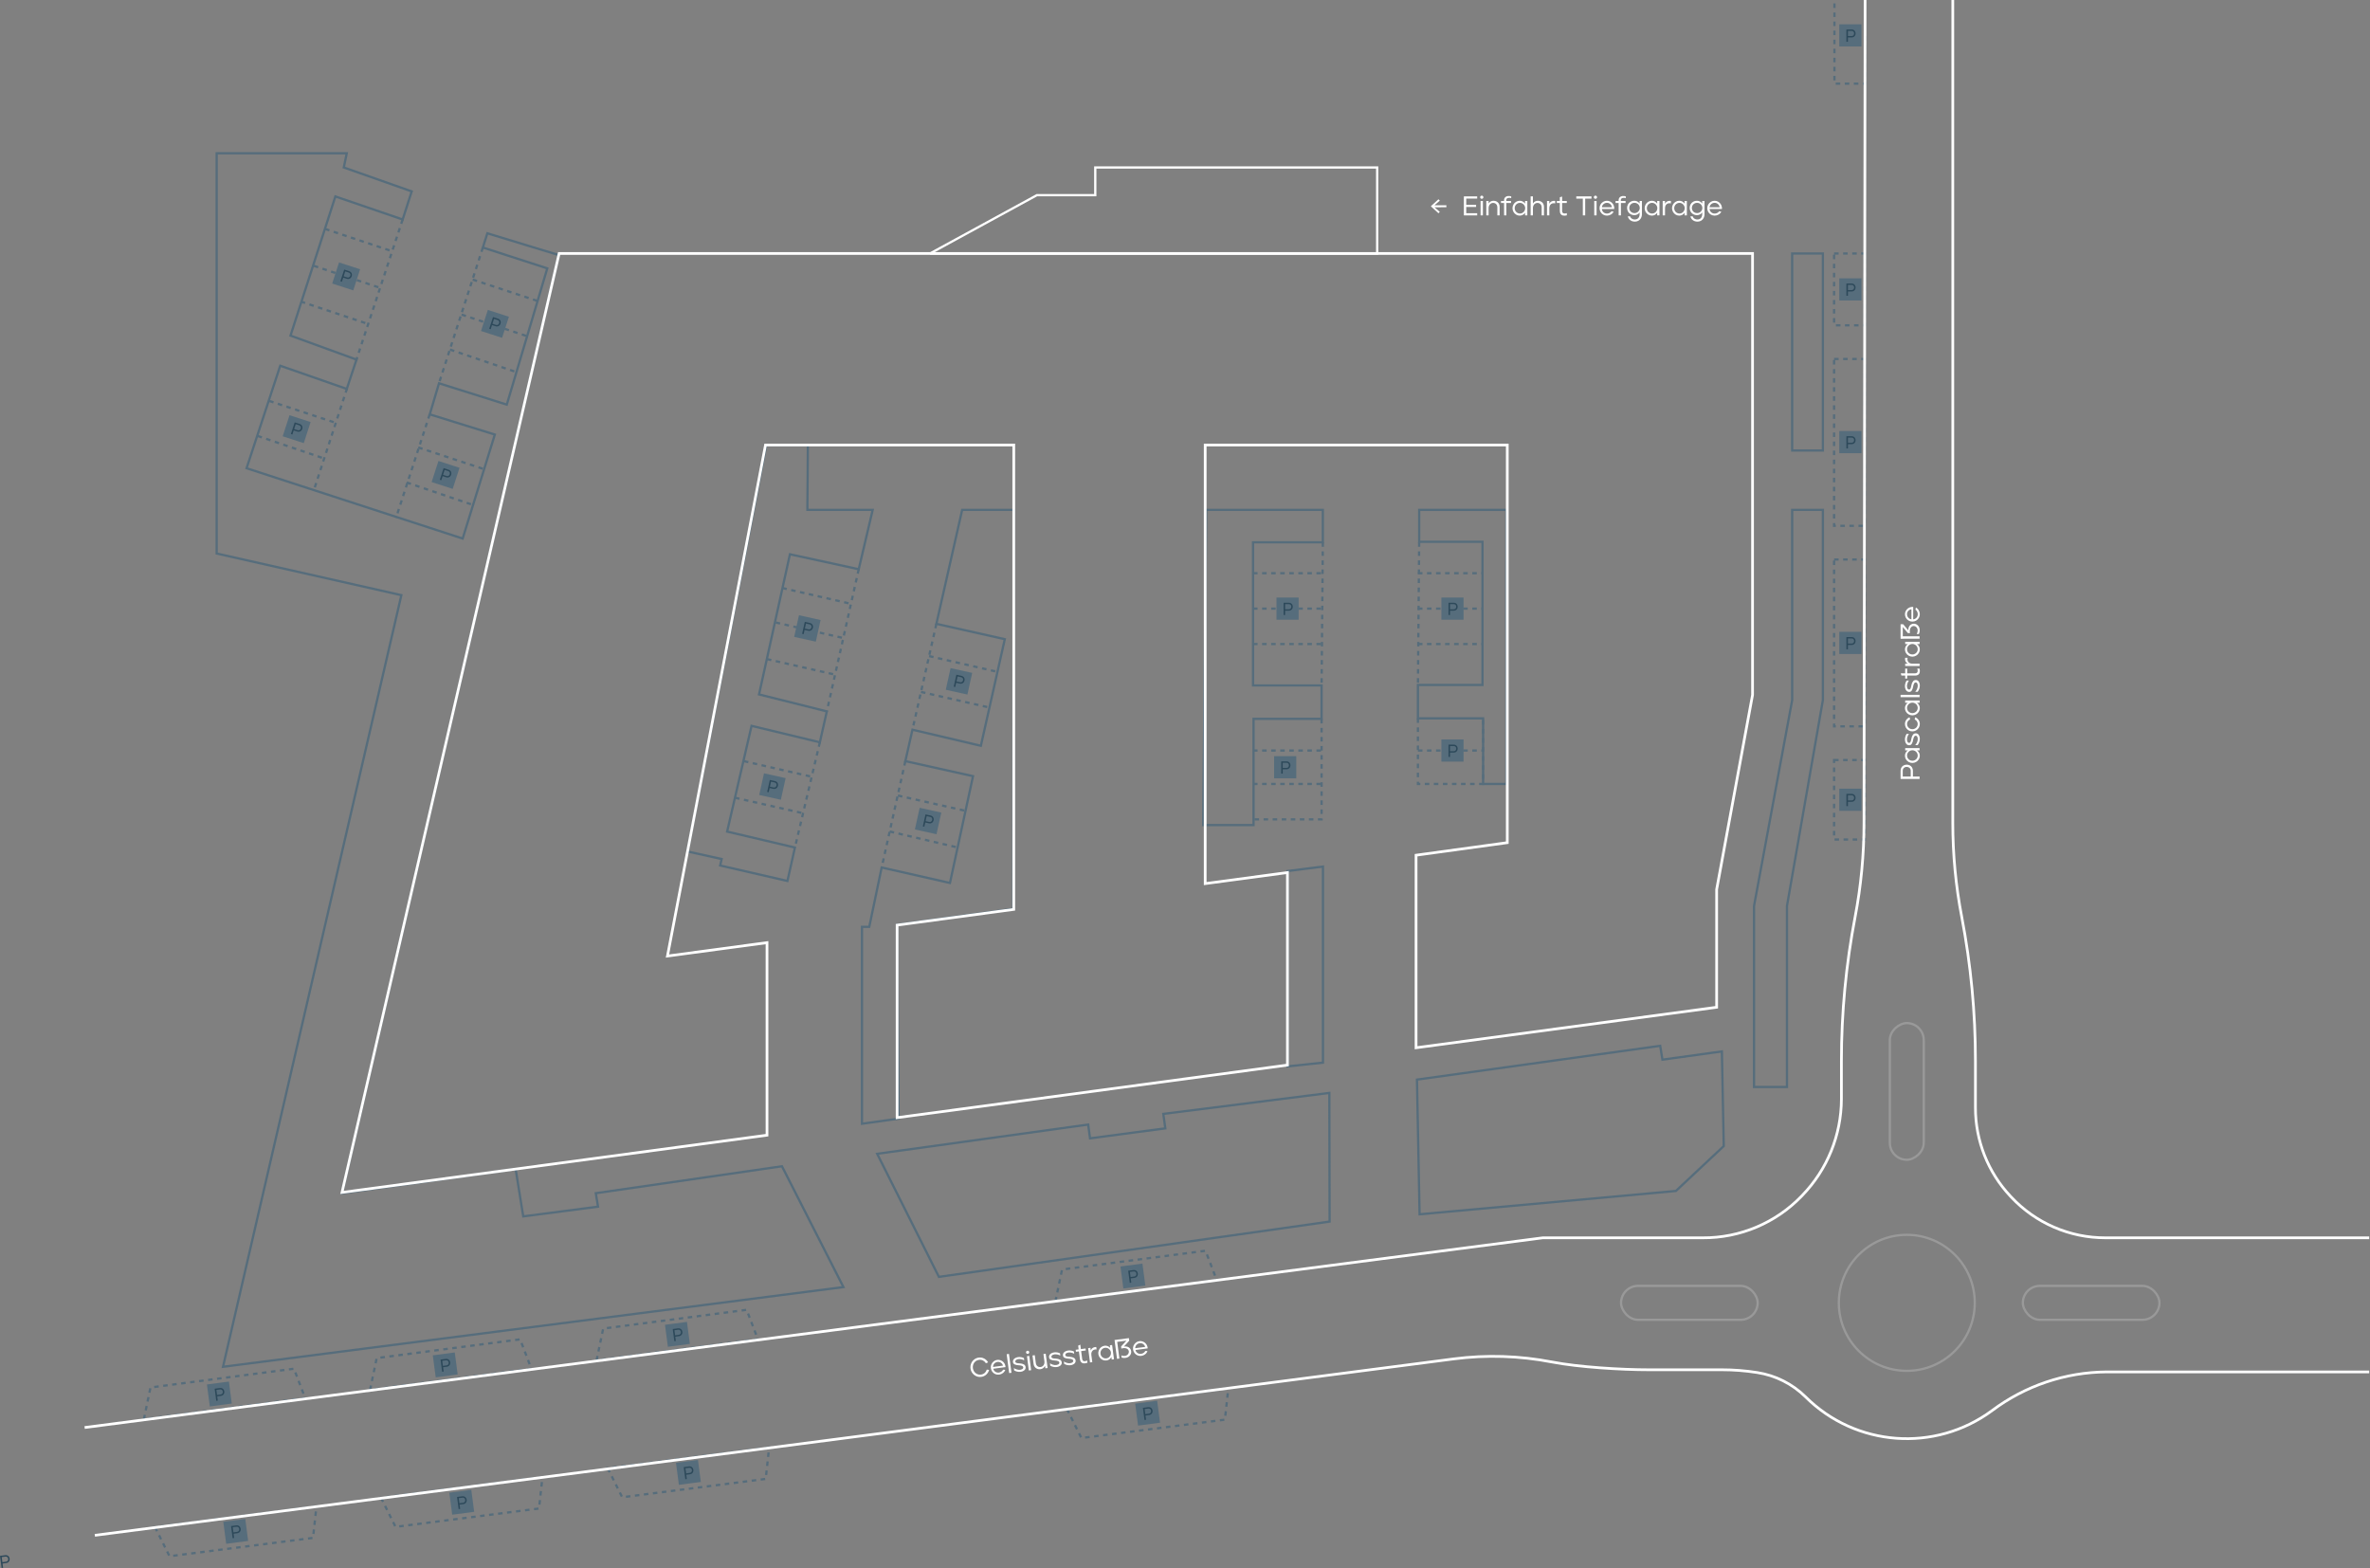 <?xml version="1.0" encoding="UTF-8"?>
<svg width="1120px" height="741px" viewBox="0 0 1120 741" version="1.1" xmlns="http://www.w3.org/2000/svg" xmlns:xlink="http://www.w3.org/1999/xlink">
    <rect x="0" y="0" width="1120" height="741" fill="#808080" stroke="none"/>
    <title>Group</title>
    <g id="Symbols" stroke="none" stroke-width="1" fill="none" fill-rule="evenodd">
        <g id="Group" transform="translate(0, 0)">
            <g id="Parkplätze" transform="translate(67.987, 0)" stroke="#566D7C" stroke-dasharray="2.14" stroke-width="1.07">
                <line x1="557.151" y1="256.272" x2="556.561" y2="323.921" id="Path"></line>
                <line x1="602.676" y1="256.272" x2="602.088" y2="323.921" id="Path"></line>
                <line x1="524.17" y1="270.886" x2="556.857" y2="270.886" id="Path"></line>
                <line x1="524.17" y1="287.621" x2="556.857" y2="287.621" id="Path"></line>
                <line x1="524.17" y1="304.357" x2="556.857" y2="304.357" id="Path"></line>
                <line x1="524.17" y1="354.681" x2="556.857" y2="354.681" id="Path"></line>
                <line x1="524.17" y1="370.474" x2="556.857" y2="370.474" id="Path"></line>
                <line x1="602.088" y1="270.886" x2="632.594" y2="270.886" id="Path"></line>
                <line x1="602.088" y1="287.621" x2="632.594" y2="287.621" id="Path"></line>
                <line x1="602.088" y1="304.357" x2="632.594" y2="304.357" id="Path"></line>
                <line x1="602.088" y1="354.681" x2="632.594" y2="354.681" id="Path"></line>
                <path d="M602.088,339.478 L602.088,370.474 L632.889,370.474 L632.889,340.303" id="Path"></path>
                <path d="M556.561,339.713 L556.561,387.209 L524.405,387.209" id="Path"></path>
                <line x1="374.519" y1="294.81" x2="363.211" y2="344.84" id="Path"></line>
                <line x1="359.854" y1="359.69" x2="348.665" y2="409.956" id="Path"></line>
                <line x1="337.828" y1="269" x2="322.751" y2="336.178" id="Path"></line>
                <line x1="319.453" y1="350.792" x2="307.674" y2="400.527" id="Path"></line>
                <line x1="371.074" y1="310.053" x2="403.49" y2="317.51" id="Path"></line>
                <line x1="367.247" y1="326.985" x2="399.569" y2="334.351" id="Path"></line>
                <line x1="298.585" y1="294.168" x2="331.003" y2="301.625" id="Path"></line>
                <line x1="301.727" y1="277.876" x2="334.145" y2="285.334" id="Path"></line>
                <line x1="294.428" y1="311.467" x2="326.751" y2="318.835" id="Path"></line>
                <line x1="283.563" y1="359.69" x2="315.981" y2="367.147" id="Path"></line>
                <line x1="279.407" y1="376.99" x2="311.729" y2="384.356" id="Path"></line>
                <line x1="356.346" y1="375.95" x2="388.706" y2="383.266" id="Path"></line>
                <line x1="352.453" y1="392.936" x2="384.74" y2="400.527" id="Path"></line>
                <line x1="135.093" y1="195.761" x2="119.148" y2="244.725" id="Path"></line>
                <line x1="96.018" y1="183.496" x2="80.345" y2="231.62" id="Path"></line>
                <line x1="129.672" y1="211.457" x2="161.184" y2="221.837" id="Path"></line>
                <line x1="124.172" y1="227.991" x2="155.585" y2="238.639" id="Path"></line>
                <line x1="160.202" y1="116.966" x2="139.516" y2="180.925" id="Path"></line>
                <line x1="122.299" y1="103.722" x2="100.382" y2="170.16" id="Path"></line>
                <line x1="150.163" y1="148.671" x2="181.675" y2="159.051" id="Path"></line>
                <line x1="155.417" y1="132.135" x2="186.93" y2="142.515" id="Path"></line>
                <line x1="85.654" y1="108.188" x2="117.347" y2="118.731" id="Path"></line>
                <line x1="80.345" y1="125.617" x2="112.039" y2="136.161" id="Path"></line>
                <line x1="74.178" y1="142.515" x2="105.872" y2="153.059" id="Path"></line>
                <line x1="144.664" y1="165.205" x2="176.076" y2="175.852" id="Path"></line>
                <line x1="59.237" y1="189.465" x2="90.749" y2="199.845" id="Path"></line>
                <line x1="53.739" y1="205.999" x2="85.152" y2="216.647" id="Path"></line>
                <path d="M430.785,614.963 L433.911,599.935 L501.708,591.074 L507.033,604.997 L430.785,614.963 L430.785,614.963 Z" id="Path"></path>
                <path d="M213.935,642.875 L217.063,627.847 L284.858,618.986 L290.183,632.909 L213.935,642.875 L213.935,642.875 Z" id="Path"></path>
                <path d="M0,670.713 L3.127,655.685 L70.923,646.825 L76.248,660.748 L0,670.713 L0,670.713 Z" id="Path"></path>
                <path d="M106.894,656.826 L110.022,641.798 L177.817,632.938 L183.142,646.861 L106.894,656.826 L106.894,656.826 Z" id="Path"></path>
                <path d="M436.207,665.829 L443.049,679.568 L510.868,670.899 L512.483,656.079 L436.207,665.829 L436.207,665.829 Z" id="Path"></path>
                <path d="M219.205,693.824 L226.046,707.563 L293.866,698.894 L295.479,684.074 L219.205,693.824 L219.205,693.824 Z" id="Path"></path>
                <path d="M5.277,721.692 L12.118,735.432 L79.939,726.762 L81.552,711.942 L5.277,721.692 L5.277,721.692 Z" id="Path"></path>
                <path d="M112.082,707.815 L118.923,721.554 L186.743,712.885 L188.357,698.065 L112.082,707.815 L112.082,707.815 Z" id="Path"></path>
                <path d="M798.755,119.795 L813.243,119.795 L813.243,153.738 L798.755,153.738 L798.755,119.795 Z" id="Rectangle"></path>
                <path d="M798.755,169.648 L813.243,169.648 L813.243,248.493 L798.755,248.493 L798.755,169.648 Z" id="Rectangle"></path>
                <path d="M798.755,264.404 L813.243,264.404 L813.243,343.249 L798.755,343.249 L798.755,264.404 Z" id="Rectangle"></path>
                <path d="M798.755,359.159 L813.243,359.159 L813.243,396.731 L798.755,396.731 L798.755,359.159 Z" id="Rectangle"></path>
                <path d="M813.41,17.039 L813.41,39.535 L798.922,39.535 L798.922,-2.84217094e-14" id="Rectangle"></path>
            </g>
            <g id="Texte" transform="translate(458.59, 92.459)" fill="#FFFFFF" fill-rule="nonzero">
                <polygon id="Path" points="217.68 5.111 217.68 4.918 221.184 1.72 221.826 2.362 219.309 4.534 224.932 4.534 224.932 5.484 219.309 5.496 221.826 7.667 221.184 8.31"></polygon>
                <polygon id="Path" points="233.2 0.345 239.492 0.345 239.492 1.386 234.317 1.386 234.317 4.327 238.978 4.327 238.978 5.342 234.317 5.342 234.317 8.297 239.492 8.297 239.492 9.337 233.2 9.337"></polygon>
                <path d="M241.648,1.488 C241.448,1.493 241.255,1.416 241.114,1.274 C240.973,1.134 240.894,0.943 240.894,0.744 C240.894,0.546 240.973,0.355 241.114,0.214 C241.256,0.075 241.449,-0.003 241.648,0 C241.854,-0.006 242.053,0.071 242.201,0.214 C242.341,0.355 242.42,0.546 242.42,0.744 C242.42,0.943 242.341,1.134 242.201,1.274 C242.054,1.418 241.854,1.496 241.648,1.488 Z M241.097,2.529 L242.188,2.529 L242.188,9.337 L241.097,9.337 L241.097,2.529 Z" id="Shape"></path>
                <path d="M243.793,2.529 L244.884,2.529 L244.884,3.706 C245.114,3.323 245.436,3.002 245.821,2.775 C246.245,2.526 246.729,2.399 247.221,2.41 C247.716,2.406 248.205,2.522 248.646,2.749 C249.079,2.974 249.443,3.312 249.699,3.727 C249.972,4.178 250.11,4.698 250.097,5.226 L250.097,9.336 L249.018,9.336 L249.018,5.547 C249.028,5.151 248.935,4.759 248.748,4.41 C248.583,4.103 248.333,3.849 248.029,3.678 C247.369,3.322 246.568,3.346 245.93,3.742 C245.601,3.952 245.334,4.248 245.16,4.598 C244.97,4.988 244.875,5.417 244.884,5.851 L244.884,9.332 L243.793,9.332 L243.793,2.529 Z" id="Path"></path>
                <path d="M252.19,3.48 L250.739,3.48 L250.739,2.529 L252.19,2.529 L252.19,2.285 C252.159,1.764 252.321,1.249 252.645,0.84 C252.963,0.486 253.399,0.26 253.871,0.204 C254.439,0.13 255.016,0.174 255.566,0.332 L255.566,1.18 C255.024,0.993 254.437,0.977 253.885,1.135 C253.426,1.326 253.156,1.806 253.229,2.298 L253.229,2.529 L255.476,2.529 L255.476,3.48 L253.274,3.48 L253.286,9.337 L252.204,9.337 L252.19,3.48 Z" id="Path"></path>
                <path d="M259.598,9.441 C258.994,9.446 258.401,9.281 257.887,8.965 C257.369,8.653 256.94,8.212 256.641,7.687 C256.025,6.594 256.025,5.259 256.641,4.167 C256.939,3.642 257.365,3.202 257.88,2.889 C258.395,2.573 258.988,2.409 259.592,2.414 C260.104,2.407 260.609,2.535 261.056,2.786 C261.482,3.025 261.844,3.365 262.109,3.776 L262.109,2.529 L263.187,2.529 L263.187,9.337 L262.109,9.337 L262.109,8.09 C261.558,8.943 260.607,9.453 259.592,9.44 L259.598,9.441 Z M259.688,8.451 C260.129,8.455 260.561,8.337 260.939,8.111 C261.71,7.651 262.182,6.818 262.179,5.92 C262.181,5.482 262.063,5.051 261.838,4.674 C261.617,4.296 261.307,3.978 260.934,3.749 C260.559,3.519 260.128,3.399 259.688,3.402 C259.248,3.399 258.815,3.517 258.437,3.743 C258.061,3.964 257.751,4.281 257.538,4.661 C257.32,5.045 257.207,5.479 257.21,5.92 C257.204,6.369 257.32,6.81 257.544,7.199 C257.761,7.574 258.07,7.888 258.442,8.111 C258.82,8.338 259.253,8.456 259.694,8.451 L259.688,8.451 Z" id="Shape"></path>
                <path d="M264.747,0.345 L265.825,0.345 L265.825,3.711 C266.32,2.887 267.219,2.392 268.179,2.414 C268.672,2.412 269.158,2.528 269.597,2.754 C270.033,2.976 270.4,3.314 270.657,3.731 C270.93,4.182 271.069,4.702 271.055,5.23 L271.055,9.341 L269.964,9.341 L269.964,5.551 C269.974,5.155 269.881,4.763 269.694,4.414 C269.528,4.107 269.279,3.853 268.974,3.682 C268.672,3.514 268.331,3.428 267.986,3.431 C267.593,3.427 267.207,3.536 266.875,3.746 C266.546,3.957 266.28,4.253 266.106,4.603 C265.916,4.992 265.821,5.422 265.83,5.855 L265.83,9.336 L264.751,9.336 L264.747,0.345 Z" id="Path"></path>
                <path d="M272.488,2.529 L273.579,2.529 L273.579,3.866 C273.777,3.37 274.149,2.963 274.625,2.722 C275.168,2.466 275.778,2.394 276.365,2.516 L276.365,3.659 C275.906,3.53 275.419,3.54 274.966,3.686 C274.545,3.825 274.187,4.106 273.953,4.482 C273.691,4.915 273.561,5.415 273.579,5.92 L273.579,9.337 L272.488,9.337 L272.488,2.529 Z" id="Path"></path>
                <path d="M281.846,9.312 C281.271,9.469 280.67,9.502 280.081,9.408 C279.627,9.334 279.219,9.085 278.946,8.714 C278.658,8.275 278.518,7.756 278.547,7.232 L278.547,3.48 L277.122,3.48 L277.122,2.529 L278.547,2.529 L278.547,0.756 L279.617,0.422 L279.617,2.529 L281.837,2.529 L281.837,3.48 L279.617,3.48 L279.617,7.218 C279.599,7.521 279.687,7.82 279.866,8.066 C280.056,8.284 280.326,8.414 280.615,8.425 C281.036,8.448 281.457,8.387 281.854,8.246 L281.846,9.312 Z" id="Path"></path>
                <polygon id="Path" points="289.409 1.398 286.327 1.398 286.327 0.345 293.496 0.345 293.496 1.398 290.53 1.398 290.53 9.337 289.413 9.337"></polygon>
                <path d="M295.366,1.488 C295.166,1.493 294.973,1.416 294.831,1.274 C294.69,1.134 294.611,0.943 294.611,0.744 C294.611,0.546 294.69,0.355 294.831,0.214 C294.974,0.075 295.166,-0.003 295.366,0 C295.571,-0.006 295.77,0.071 295.918,0.214 C296.058,0.355 296.137,0.546 296.137,0.744 C296.137,0.943 296.058,1.134 295.918,1.274 C295.771,1.418 295.571,1.496 295.366,1.488 Z M294.815,2.529 L295.905,2.529 L295.905,9.337 L294.815,9.337 L294.815,2.529 Z" id="Shape"></path>
                <path d="M300.81,9.441 C299.557,9.452 298.398,8.783 297.78,7.693 C297.471,7.154 297.312,6.542 297.317,5.92 C297.313,5.304 297.475,4.698 297.786,4.167 C298.092,3.638 298.53,3.197 299.057,2.889 C299.587,2.574 300.193,2.41 300.81,2.414 C301.368,2.411 301.918,2.55 302.408,2.818 C302.894,3.082 303.312,3.456 303.628,3.911 C303.946,4.362 304.151,4.884 304.225,5.432 C304.276,5.725 304.28,6.025 304.238,6.32 L298.396,6.32 C298.47,7.119 298.947,7.826 299.66,8.194 C300.016,8.376 300.41,8.469 300.81,8.464 C301.238,8.466 301.661,8.365 302.042,8.17 C302.417,7.981 302.739,7.703 302.979,7.359 L303.968,7.59 C303.677,8.156 303.226,8.623 302.671,8.933 C302.108,9.266 301.464,9.442 300.81,9.441 L300.81,9.441 Z M303.163,5.472 C303.115,5.094 302.979,4.733 302.765,4.417 C302.554,4.104 302.27,3.847 301.937,3.668 C301.588,3.482 301.197,3.387 300.801,3.392 C300.4,3.388 300.005,3.485 299.652,3.674 C299.315,3.854 299.025,4.111 298.805,4.424 C298.587,4.735 298.448,5.095 298.4,5.472 L303.163,5.472 Z" id="Shape"></path>
                <path d="M306.33,3.48 L304.88,3.48 L304.88,2.529 L306.33,2.529 L306.33,2.285 C306.299,1.763 306.462,1.249 306.786,0.84 C307.104,0.485 307.54,0.259 308.012,0.204 C308.58,0.13 309.157,0.174 309.707,0.332 L309.707,1.18 C309.164,0.993 308.577,0.978 308.025,1.135 C307.567,1.327 307.297,1.806 307.37,2.298 L307.37,2.529 L309.617,2.529 L309.617,3.48 L307.412,3.48 L307.425,9.337 L306.342,9.337 L306.33,3.48 Z" id="Path"></path>
                <path d="M313.995,12.279 C313.505,12.28 313.02,12.189 312.564,12.009 C312.104,11.828 311.693,11.542 311.363,11.174 C311.012,10.781 310.773,10.3 310.67,9.783 L311.748,9.783 C311.839,10.105 312.017,10.396 312.262,10.624 C312.495,10.839 312.771,11.003 313.071,11.106 C313.364,11.208 313.673,11.26 313.983,11.26 C314.368,11.265 314.749,11.179 315.094,11.01 C315.446,10.828 315.734,10.544 315.921,10.195 C316.154,9.738 316.269,9.23 316.256,8.717 L316.256,7.933 C315.988,8.329 315.626,8.651 315.202,8.871 C314.751,9.106 314.248,9.225 313.738,9.218 C313.132,9.224 312.534,9.072 312.005,8.774 C311.49,8.486 311.064,8.062 310.774,7.548 C310.175,6.467 310.175,5.153 310.774,4.073 C311.066,3.561 311.492,3.14 312.005,2.852 C312.534,2.555 313.132,2.403 313.738,2.41 C314.249,2.403 314.753,2.526 315.202,2.769 C315.627,2.998 315.989,3.329 316.256,3.732 L316.256,2.529 L317.333,2.529 L317.333,8.644 C317.358,9.355 317.194,10.059 316.858,10.686 C316.575,11.201 316.146,11.622 315.626,11.895 C315.121,12.151 314.562,12.283 313.995,12.279 Z M313.828,8.246 C314.705,8.254 315.522,7.8 315.979,7.051 C316.207,6.68 316.325,6.253 316.319,5.818 C316.323,5.386 316.208,4.961 315.986,4.591 C315.767,4.222 315.455,3.919 315.08,3.711 C314.698,3.496 314.266,3.385 313.828,3.39 C313.392,3.385 312.963,3.496 312.583,3.711 C312.213,3.919 311.903,4.22 311.684,4.584 C311.461,4.957 311.346,5.384 311.351,5.818 C311.345,6.258 311.46,6.691 311.684,7.07 C311.901,7.437 312.214,7.737 312.589,7.937 C312.971,8.143 313.398,8.249 313.832,8.246 L313.828,8.246 Z" id="Shape"></path>
                <path d="M322.044,9.441 C321.44,9.446 320.847,9.281 320.332,8.965 C319.815,8.653 319.386,8.212 319.087,7.687 C318.471,6.594 318.471,5.259 319.087,4.167 C319.385,3.642 319.811,3.202 320.326,2.889 C320.841,2.574 321.434,2.409 322.038,2.414 C322.55,2.407 323.055,2.535 323.501,2.786 C323.928,3.025 324.289,3.365 324.554,3.776 L324.554,2.529 L325.633,2.529 L325.633,9.337 L324.554,9.337 L324.554,8.09 C324.003,8.943 323.053,9.453 322.038,9.44 L322.044,9.441 Z M322.134,8.451 C322.575,8.455 323.008,8.337 323.386,8.111 C324.156,7.65 324.627,6.818 324.625,5.92 C324.626,5.482 324.509,5.051 324.285,4.674 C324.064,4.296 323.753,3.978 323.379,3.749 C323.005,3.519 322.574,3.399 322.134,3.402 C321.694,3.399 321.26,3.517 320.882,3.743 C320.507,3.964 320.197,4.281 319.984,4.661 C319.766,5.045 319.653,5.479 319.656,5.92 C319.65,6.369 319.766,6.81 319.99,7.199 C320.207,7.574 320.516,7.888 320.889,8.111 C321.264,8.337 321.695,8.455 322.134,8.451 Z" id="Shape"></path>
                <path d="M327.155,2.529 L328.247,2.529 L328.247,3.866 C328.444,3.37 328.817,2.963 329.293,2.722 C329.835,2.466 330.446,2.393 331.033,2.516 L331.033,3.659 C330.574,3.53 330.087,3.54 329.633,3.686 C329.213,3.825 328.854,4.106 328.619,4.482 C328.358,4.915 328.228,5.415 328.247,5.92 L328.247,9.337 L327.155,9.337 L327.155,2.529 Z" id="Path"></path>
                <path d="M334.985,9.441 C334.381,9.446 333.788,9.281 333.273,8.965 C332.755,8.653 332.327,8.212 332.028,7.687 C331.411,6.594 331.411,5.259 332.028,4.167 C332.325,3.642 332.752,3.202 333.267,2.889 C333.782,2.573 334.375,2.409 334.978,2.414 C335.491,2.407 335.996,2.535 336.443,2.786 C336.87,3.025 337.231,3.365 337.496,3.776 L337.496,2.529 L338.574,2.529 L338.574,9.337 L337.496,9.337 L337.496,8.09 C336.945,8.944 335.994,9.454 334.978,9.44 L334.985,9.441 Z M335.075,8.451 C335.515,8.455 335.948,8.337 336.327,8.111 C337.098,7.651 337.569,6.818 337.567,5.92 C337.568,5.482 337.45,5.051 337.225,4.674 C337.005,4.296 336.694,3.978 336.321,3.749 C335.947,3.519 335.515,3.399 335.075,3.402 C334.635,3.399 334.202,3.517 333.824,3.743 C333.448,3.964 333.138,4.281 332.925,4.661 C332.708,5.045 332.595,5.479 332.598,5.92 C332.592,6.369 332.707,6.81 332.932,7.199 C333.149,7.574 333.458,7.888 333.829,8.111 C334.205,8.337 334.636,8.455 335.075,8.451 L335.075,8.451 Z" id="Shape"></path>
                <path d="M343.575,12.279 C343.085,12.28 342.6,12.189 342.144,12.009 C341.684,11.829 341.273,11.543 340.943,11.174 C340.592,10.781 340.353,10.3 340.249,9.783 L341.327,9.783 C341.419,10.105 341.597,10.396 341.842,10.624 C342.075,10.839 342.351,11.003 342.651,11.106 C342.944,11.208 343.252,11.26 343.562,11.26 C343.947,11.265 344.327,11.179 344.673,11.01 C345.025,10.828 345.314,10.544 345.501,10.195 C345.734,9.738 345.848,9.229 345.835,8.717 L345.835,7.933 C345.568,8.329 345.206,8.651 344.782,8.871 C344.331,9.106 343.828,9.225 343.318,9.218 C342.712,9.224 342.113,9.071 341.584,8.774 C341.069,8.486 340.643,8.062 340.353,7.548 C339.754,6.467 339.754,5.153 340.353,4.073 C340.645,3.561 341.071,3.14 341.584,2.852 C342.114,2.558 342.712,2.407 343.318,2.417 C343.829,2.409 344.333,2.533 344.782,2.775 C345.207,3.005 345.569,3.336 345.835,3.739 L345.835,2.529 L346.913,2.529 L346.913,8.644 C346.938,9.355 346.774,10.059 346.438,10.686 C346.155,11.202 345.726,11.622 345.205,11.895 C344.7,12.151 344.141,12.283 343.575,12.279 Z M343.408,8.246 C344.285,8.254 345.102,7.8 345.558,7.051 C345.786,6.68 345.904,6.253 345.899,5.818 C345.902,5.386 345.787,4.961 345.565,4.591 C345.347,4.222 345.034,3.919 344.659,3.711 C343.882,3.283 342.939,3.283 342.162,3.711 C341.792,3.92 341.483,4.221 341.264,4.584 C341.041,4.956 340.925,5.383 340.93,5.818 C340.924,6.258 341.04,6.691 341.264,7.07 C341.481,7.436 341.793,7.736 342.168,7.937 C342.549,8.143 342.976,8.249 343.408,8.246 Z" id="Shape"></path>
                <path d="M351.707,9.441 C350.454,9.452 349.294,8.783 348.676,7.693 C348.368,7.154 348.208,6.542 348.214,5.92 C348.209,5.304 348.371,4.698 348.682,4.167 C348.988,3.638 349.427,3.197 349.954,2.889 C350.484,2.575 351.09,2.411 351.707,2.417 C352.265,2.413 352.815,2.552 353.305,2.82 C353.791,3.084 354.208,3.459 354.524,3.913 C354.843,4.364 355.048,4.886 355.121,5.434 C355.173,5.727 355.177,6.027 355.135,6.322 L349.293,6.322 C349.367,7.121 349.843,7.828 350.556,8.196 C350.912,8.378 351.307,8.471 351.707,8.466 C352.135,8.468 352.558,8.367 352.939,8.172 C353.313,7.983 353.635,7.704 353.876,7.361 L354.865,7.592 C354.574,8.158 354.123,8.625 353.568,8.935 C353.004,9.268 352.361,9.443 351.707,9.441 L351.707,9.441 Z M354.06,5.472 C354.011,5.094 353.875,4.733 353.662,4.417 C353.451,4.104 353.166,3.846 352.833,3.668 C352.484,3.482 352.094,3.387 351.698,3.392 C351.297,3.388 350.902,3.485 350.549,3.674 C350.212,3.854 349.921,4.111 349.702,4.424 C349.483,4.735 349.344,5.095 349.297,5.472 L354.06,5.472 Z" id="Shape"></path>
                <path d="M439.573,275.648 L439.573,271.76 C439.561,271.232 439.695,270.71 439.959,270.252 C440.209,269.826 440.573,269.478 441.01,269.249 C441.937,268.778 443.032,268.778 443.958,269.249 C444.393,269.48 444.755,269.827 445.004,270.252 C445.268,270.71 445.402,271.232 445.39,271.76 L445.39,274.522 L448.561,274.522 L448.561,275.653 L439.573,275.648 Z M444.375,271.82 C444.404,271.308 444.204,270.809 443.83,270.458 C443.448,270.127 442.955,269.952 442.45,269.97 C441.961,269.952 441.484,270.125 441.121,270.452 C440.758,270.811 440.568,271.31 440.6,271.82 L440.6,274.518 L444.375,274.518 L444.375,271.82 Z" id="Shape"></path>
                <path d="M448.664,264.666 C448.668,265.268 448.503,265.86 448.187,266.373 C447.876,266.892 447.436,267.321 446.911,267.619 C445.819,268.236 444.485,268.236 443.393,267.619 C442.868,267.322 442.428,266.895 442.115,266.38 C441.799,265.865 441.634,265.271 441.641,264.667 C441.633,264.154 441.762,263.649 442.013,263.201 C442.252,262.775 442.591,262.413 443.002,262.148 L441.755,262.148 L441.755,261.069 L448.561,261.069 L448.561,262.148 L447.316,262.148 C448.169,262.699 448.678,263.651 448.664,264.667 L448.664,264.666 Z M447.675,264.576 C447.678,264.135 447.56,263.702 447.334,263.323 C446.875,262.552 446.042,262.08 445.145,262.084 C444.706,262.082 444.276,262.2 443.899,262.424 C443.521,262.645 443.204,262.956 442.975,263.33 C442.745,263.704 442.625,264.136 442.629,264.576 C442.625,265.017 442.743,265.45 442.968,265.828 C443.19,266.204 443.507,266.514 443.888,266.727 C444.676,267.165 445.636,267.163 446.423,266.721 C446.798,266.503 447.111,266.194 447.334,265.822 C447.561,265.447 447.681,265.015 447.678,264.576 L447.675,264.576 Z" id="Shape"></path>
                <path d="M448.664,256.752 C448.664,257.28 448.571,257.804 448.388,258.299 C448.212,258.784 447.968,259.24 447.662,259.655 L446.493,259.655 C446.851,259.272 447.138,258.828 447.34,258.344 C447.571,257.845 447.694,257.302 447.7,256.752 C447.703,256.488 447.662,256.225 447.579,255.974 C447.511,255.762 447.392,255.57 447.232,255.416 C447.091,255.283 446.905,255.209 446.711,255.211 C446.412,255.226 446.143,255.399 446.005,255.666 C445.756,256.123 445.59,256.621 445.517,257.137 C445.42,257.829 445.186,258.495 444.83,259.097 C444.562,259.502 444.103,259.738 443.618,259.72 C443.228,259.728 442.848,259.596 442.548,259.348 C442.236,259.082 442.001,258.738 441.867,258.351 C441.709,257.913 441.631,257.45 441.636,256.984 C441.634,256.488 441.712,255.996 441.867,255.526 C441.999,255.102 442.194,254.701 442.445,254.336 L443.515,254.336 C443.226,254.761 442.993,255.221 442.822,255.706 C442.675,256.116 442.597,256.548 442.591,256.984 C442.588,257.258 442.63,257.532 442.713,257.793 C442.779,258.016 442.9,258.219 443.065,258.383 C443.213,258.526 443.412,258.605 443.618,258.602 C443.847,258.608 444.061,258.487 444.175,258.288 C444.345,257.981 444.464,257.649 444.528,257.305 C444.563,257.168 444.594,257.031 444.618,256.894 C444.643,256.757 444.675,256.614 444.708,256.466 C444.816,255.808 445.083,255.186 445.486,254.654 C445.838,254.261 446.352,254.055 446.878,254.095 C447.404,254.135 447.881,254.418 448.169,254.86 C448.513,255.429 448.685,256.086 448.664,256.752 Z" id="Path"></path>
                <path d="M448.664,249.686 C448.671,250.311 448.504,250.925 448.181,251.46 C447.867,251.984 447.423,252.418 446.891,252.718 C446.36,253.024 445.757,253.184 445.145,253.18 C444.529,253.185 443.924,253.024 443.393,252.712 C442.864,252.406 442.424,251.967 442.115,251.44 C441.8,250.909 441.636,250.303 441.641,249.686 C441.633,248.992 441.844,248.314 442.244,247.747 C442.633,247.183 443.183,246.749 443.822,246.501 L444.067,247.529 C443.646,247.71 443.286,248.007 443.027,248.385 C442.763,248.766 442.624,249.219 442.629,249.682 C442.625,250.121 442.742,250.553 442.968,250.929 C443.429,251.691 444.255,252.154 445.145,252.148 C446.042,252.16 446.879,251.693 447.34,250.923 C447.564,250.548 447.68,250.118 447.675,249.682 C447.68,249.219 447.541,248.766 447.277,248.385 C447.018,248.007 446.658,247.71 446.237,247.529 L446.48,246.501 C447.12,246.749 447.67,247.183 448.06,247.747 C448.46,248.314 448.671,248.992 448.664,249.686 L448.664,249.686 Z" id="Path"></path>
                <path d="M448.664,242.171 C448.668,242.775 448.503,243.369 448.187,243.884 C447.876,244.402 447.436,244.831 446.911,245.13 C445.819,245.745 444.485,245.745 443.393,245.13 C442.869,244.832 442.429,244.405 442.115,243.89 C441.799,243.375 441.635,242.782 441.641,242.177 C441.633,241.665 441.762,241.16 442.013,240.713 C442.252,240.286 442.591,239.924 443.002,239.658 L441.755,239.658 L441.755,238.574 L448.561,238.574 L448.561,239.652 L447.316,239.652 C448.168,240.204 448.677,241.155 448.664,242.171 Z M447.675,242.081 C447.678,241.64 447.56,241.207 447.334,240.829 C446.875,240.057 446.042,239.585 445.145,239.589 C444.706,239.587 444.276,239.705 443.899,239.929 C443.521,240.15 443.204,240.461 442.975,240.835 C442.745,241.209 442.625,241.641 442.629,242.081 C442.625,242.522 442.743,242.955 442.968,243.334 C443.19,243.709 443.507,244.02 443.888,244.233 C444.677,244.67 445.636,244.668 446.423,244.226 C446.798,244.009 447.111,243.699 447.334,243.327 C447.562,242.952 447.681,242.52 447.678,242.081 L447.675,242.081 Z" id="Shape"></path>
                <polygon id="Path" points="439.573 236.995 439.573 235.898 448.56 235.898 448.56 236.991"></polygon>
                <path d="M448.664,231.56 C448.664,232.088 448.571,232.612 448.388,233.108 C448.212,233.592 447.968,234.049 447.662,234.463 L446.493,234.463 C446.851,234.08 447.138,233.637 447.34,233.153 C447.571,232.653 447.694,232.11 447.7,231.56 C447.703,231.296 447.662,231.033 447.579,230.783 C447.511,230.571 447.392,230.379 447.232,230.224 C447.091,230.091 446.905,230.017 446.711,230.018 C446.411,230.034 446.143,230.208 446.005,230.474 C445.755,230.931 445.59,231.43 445.517,231.945 C445.42,232.637 445.186,233.303 444.83,233.904 C444.562,234.309 444.103,234.546 443.618,234.527 C443.228,234.536 442.848,234.404 442.548,234.156 C442.236,233.891 442.001,233.547 441.867,233.159 C441.709,232.721 441.631,232.258 441.636,231.792 C441.634,231.297 441.712,230.804 441.867,230.333 C441.999,229.91 442.194,229.51 442.445,229.145 L443.515,229.145 C443.226,229.569 442.993,230.029 442.822,230.513 C442.675,230.924 442.597,231.356 442.591,231.792 C442.588,232.067 442.63,232.34 442.713,232.602 C442.779,232.825 442.9,233.027 443.065,233.191 C443.214,233.333 443.412,233.41 443.618,233.406 C443.847,233.411 444.062,233.29 444.175,233.091 C444.345,232.784 444.464,232.453 444.528,232.108 C444.563,231.972 444.594,231.835 444.618,231.698 C444.643,231.561 444.675,231.419 444.708,231.27 C444.816,230.612 445.083,229.99 445.486,229.459 C445.837,229.065 446.352,228.857 446.878,228.898 C447.405,228.938 447.882,229.221 448.169,229.664 C448.514,230.235 448.686,230.893 448.664,231.56 Z" id="Path"></path>
                <path d="M448.534,223.494 C448.692,224.069 448.725,224.671 448.63,225.26 C448.556,225.714 448.308,226.122 447.938,226.397 C447.499,226.684 446.979,226.823 446.455,226.795 L442.705,226.795 L442.705,228.221 L441.755,228.221 L441.755,226.798 L439.983,226.798 L439.651,225.728 L441.755,225.728 L441.755,223.505 L442.705,223.505 L442.705,225.728 L446.441,225.728 C446.744,225.745 447.044,225.656 447.289,225.477 C447.507,225.288 447.637,225.017 447.648,224.728 C447.671,224.307 447.61,223.885 447.469,223.488 L448.534,223.494 Z" id="Path"></path>
                <path d="M441.755,222.272 L441.755,221.181 L443.09,221.181 C442.595,220.982 442.189,220.61 441.948,220.133 C441.692,219.591 441.621,218.98 441.743,218.393 L442.885,218.393 C442.756,218.852 442.766,219.339 442.912,219.794 C443.051,220.214 443.332,220.573 443.708,220.808 C444.14,221.069 444.64,221.199 445.145,221.181 L448.561,221.181 L448.561,222.272 L441.755,222.272 Z" id="Path"></path>
                <path d="M448.664,214.437 C448.669,215.041 448.504,215.635 448.187,216.15 C447.876,216.668 447.436,217.097 446.911,217.396 C445.819,218.013 444.485,218.013 443.393,217.396 C442.868,217.098 442.428,216.672 442.115,216.156 C441.799,215.641 441.634,215.048 441.641,214.443 C441.633,213.931 441.762,213.426 442.013,212.979 C442.251,212.552 442.591,212.19 443.002,211.924 L441.755,211.924 L441.755,210.845 L448.561,210.845 L448.561,211.918 L447.316,211.918 C448.168,212.47 448.677,213.421 448.664,214.437 L448.664,214.437 Z M447.675,214.347 C447.678,213.906 447.56,213.473 447.334,213.094 C446.875,212.323 446.042,211.851 445.145,211.855 C444.706,211.853 444.276,211.971 443.899,212.195 C443.521,212.416 443.204,212.727 442.975,213.101 C442.745,213.475 442.625,213.907 442.629,214.347 C442.625,214.788 442.743,215.221 442.968,215.6 C443.19,215.975 443.507,216.285 443.888,216.499 C444.677,216.936 445.636,216.934 446.423,216.492 C446.798,216.274 447.111,215.965 447.334,215.593 C447.562,215.218 447.681,214.786 447.678,214.347 L447.675,214.347 Z" id="Shape"></path>
                <path d="M439.573,209.389 L439.573,202.538 L440.793,202.526 L443.22,205.417 C443.184,204.855 443.285,204.293 443.515,203.779 C443.716,203.328 444.041,202.945 444.452,202.673 C444.857,202.411 445.33,202.275 445.812,202.281 C446.471,202.274 447.108,202.515 447.597,202.956 C448.121,203.424 448.467,204.06 448.574,204.755 C448.701,205.57 448.58,206.405 448.226,207.15 L447.187,207.15 C447.53,206.583 447.687,205.922 447.636,205.261 C447.596,204.739 447.368,204.248 446.995,203.88 C446.674,203.56 446.241,203.378 445.788,203.374 C445.388,203.373 445.001,203.519 444.702,203.784 C444.359,204.097 444.121,204.508 444.022,204.962 C443.89,205.537 443.891,206.135 444.028,206.709 L443.013,206.709 L440.612,203.843 L440.612,208.249 L448.561,208.249 L448.561,209.381 L439.573,209.389 Z" id="Path"></path>
                <path d="M448.664,197.801 C448.674,199.054 448.006,200.214 446.918,200.833 C446.378,201.141 445.766,201.3 445.145,201.294 C444.529,201.299 443.924,201.137 443.393,200.826 C442.864,200.52 442.424,200.081 442.115,199.553 C441.8,199.024 441.636,198.417 441.641,197.801 C441.637,197.242 441.776,196.691 442.045,196.202 C442.309,195.716 442.682,195.298 443.135,194.981 C443.587,194.663 444.109,194.458 444.657,194.384 C444.949,194.332 445.249,194.328 445.543,194.371 L445.543,200.216 C445.944,200.18 446.329,200.041 446.66,199.811 C446.979,199.593 447.239,199.298 447.417,198.955 C447.599,198.599 447.691,198.205 447.687,197.805 C447.689,197.376 447.588,196.953 447.393,196.571 C447.203,196.197 446.925,195.875 446.583,195.633 L446.815,194.645 C447.379,194.937 447.846,195.387 448.156,195.941 C448.488,196.505 448.663,197.147 448.664,197.801 Z M444.695,195.446 C444.318,195.495 443.958,195.632 443.642,195.844 C442.991,196.284 442.604,197.023 442.615,197.81 C442.611,198.211 442.709,198.607 442.899,198.96 C443.079,199.298 443.335,199.588 443.648,199.808 C443.958,200.026 444.317,200.165 444.693,200.213 L444.695,195.446 Z" id="Shape"></path>
                <path d="M5.13,558.209 C4.334,558.32 3.523,558.212 2.784,557.896 C0.475,556.885 -0.607,554.217 0.346,551.882 C0.646,551.147 1.133,550.502 1.757,550.012 C2.386,549.514 3.14,549.199 3.936,549.102 C4.811,548.977 5.703,549.129 6.487,549.537 C7.275,549.943 7.927,550.571 8.363,551.344 L7.331,551.772 C6.999,551.221 6.521,550.773 5.95,550.477 C5.374,550.18 4.718,550.071 4.077,550.167 C3.468,550.23 2.891,550.465 2.412,550.846 C1.942,551.219 1.582,551.712 1.37,552.273 C0.931,553.45 1.102,554.768 1.826,555.795 C2.549,556.799 3.771,557.316 4.993,557.134 C5.638,557.062 6.244,556.794 6.732,556.366 C7.208,555.94 7.549,555.384 7.714,554.767 L8.834,554.917 C8.606,555.765 8.141,556.53 7.493,557.122 C6.839,557.724 6.012,558.104 5.13,558.209 L5.13,558.209 Z" id="Path"></path>
                <path d="M13.589,557.147 C12.349,557.32 11.112,556.809 10.356,555.81 C9.981,555.315 9.744,554.729 9.668,554.113 C9.583,553.503 9.664,552.88 9.903,552.312 C10.137,551.748 10.515,551.254 10.998,550.88 C11.481,550.497 12.06,550.255 12.672,550.18 C13.226,550.103 13.79,550.169 14.31,550.372 C14.826,550.57 15.288,550.887 15.661,551.295 C16.036,551.701 16.307,552.193 16.451,552.727 C16.541,553.01 16.585,553.306 16.581,553.603 L10.789,554.367 C10.967,555.15 11.532,555.789 12.287,556.061 C12.664,556.195 13.068,556.235 13.464,556.178 C13.889,556.124 14.295,555.969 14.647,555.724 C14.994,555.489 15.278,555.171 15.472,554.799 L16.481,554.9 C16.266,555.498 15.88,556.019 15.371,556.399 C14.854,556.803 14.239,557.062 13.589,557.147 L13.589,557.147 Z M15.401,552.904 C15.303,552.536 15.119,552.195 14.866,551.911 C14.346,551.32 13.563,551.033 12.785,551.149 C12.387,551.197 12.008,551.344 11.683,551.577 C11.371,551.8 11.117,552.094 10.94,552.433 C10.765,552.77 10.674,553.145 10.676,553.524 L15.401,552.904 Z" id="Shape"></path>
                <polygon id="Path" points="17.137 547.506 18.22 547.362 19.397 556.278 18.314 556.421"></polygon>
                <path d="M23.71,555.813 C23.185,555.882 22.653,555.858 22.138,555.741 C21.635,555.631 21.151,555.448 20.701,555.199 L20.549,554.039 C20.975,554.344 21.452,554.571 21.957,554.709 C22.483,554.873 23.037,554.923 23.583,554.858 C23.843,554.825 24.096,554.75 24.332,554.635 C24.534,554.541 24.709,554.397 24.841,554.218 C24.955,554.061 25.003,553.867 24.976,553.675 C24.923,553.38 24.716,553.135 24.434,553.033 C23.948,552.845 23.433,552.746 22.912,552.741 C22.213,552.733 21.522,552.588 20.88,552.312 C20.443,552.099 20.149,551.674 20.104,551.189 C20.046,550.805 20.127,550.413 20.334,550.085 C20.556,549.741 20.866,549.463 21.232,549.28 C21.645,549.064 22.094,548.926 22.557,548.872 C23.048,548.805 23.546,548.818 24.033,548.91 C24.468,548.987 24.89,549.128 25.284,549.329 L25.424,550.385 C24.966,550.154 24.48,549.983 23.978,549.876 C23.552,549.784 23.114,549.763 22.681,549.814 C22.409,549.847 22.143,549.923 21.895,550.041 C21.684,550.137 21.5,550.284 21.36,550.469 C21.237,550.634 21.185,550.842 21.216,551.046 C21.239,551.275 21.387,551.472 21.6,551.559 C21.926,551.686 22.27,551.762 22.619,551.781 C22.759,551.797 22.9,551.808 23.039,551.817 C23.178,551.825 23.323,551.836 23.467,551.85 C24.133,551.871 24.785,552.055 25.365,552.385 C25.8,552.683 26.072,553.167 26.101,553.694 C26.129,554.221 25.91,554.731 25.509,555.074 C24.993,555.49 24.368,555.747 23.71,555.813 Z" id="Path"></path>
                <path d="M27.14,547.341 C26.94,547.372 26.735,547.319 26.576,547.194 C26.248,546.942 26.186,546.472 26.438,546.144 C26.707,545.823 27.176,545.762 27.518,546.002 C27.681,546.12 27.786,546.301 27.806,546.502 C27.835,546.698 27.781,546.897 27.658,547.052 C27.532,547.216 27.345,547.321 27.14,547.341 L27.14,547.341 Z M26.728,548.446 L27.809,548.302 L28.697,555.052 L27.616,555.194 L26.728,548.446 Z" id="Shape"></path>
                <path d="M33.091,554.593 C32.602,554.66 32.105,554.607 31.641,554.44 C31.18,554.277 30.773,553.99 30.464,553.611 C30.135,553.199 29.931,552.702 29.874,552.179 L29.339,548.103 L30.421,547.961 L30.915,551.717 C30.957,552.111 31.101,552.488 31.332,552.81 C31.536,553.093 31.816,553.312 32.139,553.442 C32.461,553.568 32.809,553.61 33.152,553.562 C33.542,553.515 33.91,553.356 34.212,553.103 C34.512,552.852 34.737,552.522 34.863,552.151 C35.001,551.737 35.037,551.297 34.97,550.866 L34.517,547.416 L35.587,547.274 L36.476,554.024 L35.406,554.164 L35.251,552.994 C34.866,553.873 34.042,554.48 33.089,554.587 L33.091,554.593 Z" id="Path"></path>
                <path d="M40.766,553.567 C40.243,553.636 39.711,553.611 39.197,553.494 C38.694,553.385 38.21,553.202 37.76,552.953 L37.607,551.793 C38.033,552.098 38.51,552.324 39.015,552.462 C39.54,552.626 40.094,552.677 40.64,552.61 C40.902,552.579 41.157,552.504 41.394,552.388 C41.596,552.294 41.771,552.151 41.903,551.972 C42.016,551.815 42.064,551.621 42.038,551.429 C41.984,551.133 41.776,550.889 41.494,550.787 C41.008,550.599 40.493,550.5 39.972,550.496 C39.273,550.488 38.582,550.343 37.939,550.067 C37.502,549.855 37.208,549.429 37.163,548.945 C37.105,548.56 37.186,548.168 37.393,547.839 C37.615,547.495 37.926,547.218 38.291,547.035 C38.705,546.821 39.154,546.682 39.616,546.627 C40.107,546.561 40.605,546.574 41.091,546.665 C41.527,546.741 41.95,546.882 42.344,547.083 L42.483,548.141 C42.025,547.91 41.539,547.739 41.037,547.632 C40.611,547.539 40.173,547.518 39.74,547.569 C39.468,547.602 39.202,547.679 38.954,547.796 C38.742,547.892 38.559,548.039 38.419,548.224 C38.297,548.39 38.245,548.597 38.274,548.8 C38.299,549.029 38.447,549.225 38.659,549.313 C38.985,549.441 39.33,549.515 39.679,549.534 C39.819,549.551 39.958,549.563 40.097,549.571 C40.237,549.578 40.382,549.59 40.532,549.605 C41.198,549.626 41.849,549.809 42.428,550.14 C42.863,550.438 43.136,550.921 43.164,551.448 C43.193,551.975 42.974,552.486 42.573,552.828 C42.055,553.245 41.427,553.501 40.766,553.567 L40.766,553.567 Z" id="Path"></path>
                <path d="M47.334,552.701 C46.81,552.771 46.278,552.747 45.763,552.629 C45.26,552.519 44.775,552.336 44.325,552.086 L44.173,550.927 C44.599,551.232 45.076,551.459 45.582,551.597 C46.107,551.761 46.662,551.811 47.208,551.746 C47.468,551.714 47.721,551.638 47.957,551.523 C48.159,551.429 48.334,551.285 48.466,551.106 C48.58,550.949 48.628,550.755 48.601,550.563 C48.547,550.268 48.34,550.023 48.058,549.921 C47.572,549.733 47.057,549.634 46.536,549.629 C45.837,549.621 45.146,549.475 44.503,549.2 C44.066,548.987 43.772,548.562 43.728,548.077 C43.669,547.693 43.751,547.301 43.958,546.973 C44.179,546.629 44.489,546.351 44.855,546.168 C45.269,545.953 45.718,545.815 46.181,545.76 C46.672,545.693 47.17,545.706 47.656,545.798 C48.092,545.875 48.515,546.016 48.909,546.216 L49.047,547.273 C48.589,547.042 48.104,546.871 47.602,546.764 C47.176,546.672 46.738,546.651 46.305,546.702 C46.033,546.735 45.767,546.812 45.519,546.929 C45.307,547.025 45.124,547.172 44.984,547.357 C44.861,547.522 44.809,547.729 44.839,547.933 C44.863,548.162 45.011,548.359 45.223,548.446 C45.549,548.574 45.894,548.649 46.243,548.668 C46.383,548.684 46.523,548.696 46.662,548.704 C46.802,548.711 46.947,548.722 47.09,548.737 C47.757,548.758 48.409,548.941 48.988,549.272 C49.425,549.57 49.697,550.053 49.726,550.581 C49.754,551.108 49.535,551.618 49.134,551.961 C48.618,552.377 47.993,552.634 47.334,552.701 L47.334,552.701 Z" id="Path"></path>
                <path d="M55.311,551.521 C54.76,551.751 54.168,551.86 53.572,551.842 C53.112,551.829 52.676,551.637 52.355,551.307 C52.015,550.908 51.809,550.412 51.768,549.889 L51.278,546.17 L49.865,546.355 L49.742,545.414 L51.155,545.228 L50.923,543.469 L51.937,542.999 L52.212,545.088 L54.413,544.797 L54.536,545.739 L52.335,546.031 L52.823,549.737 C52.845,550.04 52.972,550.325 53.181,550.545 C53.397,550.735 53.681,550.828 53.967,550.804 C54.387,550.771 54.796,550.655 55.171,550.464 L55.311,551.521 Z" id="Path"></path>
                <path d="M55.636,544.637 L56.718,544.494 L56.891,545.819 C57.023,545.301 57.339,544.849 57.78,544.548 C58.284,544.224 58.88,544.074 59.478,544.12 L59.627,545.252 C59.152,545.185 58.668,545.259 58.236,545.466 C57.837,545.659 57.519,545.985 57.336,546.388 C57.133,546.852 57.07,547.364 57.154,547.863 L57.6,551.25 L56.519,551.394 L55.636,544.637 Z" id="Path"></path>
                <path d="M64.3,550.466 C63.703,550.549 63.096,550.463 62.545,550.217 C61.992,549.975 61.51,549.595 61.145,549.114 C60.391,548.111 60.217,546.787 60.685,545.624 C60.911,545.064 61.278,544.572 61.748,544.195 C62.217,543.813 62.784,543.573 63.383,543.5 C63.889,543.426 64.406,543.488 64.881,543.678 C65.337,543.858 65.741,544.147 66.058,544.521 L65.896,543.285 L66.966,543.144 L67.854,549.889 L66.784,550.03 L66.621,548.795 C66.187,549.714 65.31,550.343 64.301,550.46 L64.3,550.466 Z M64.26,549.474 C64.698,549.42 65.112,549.246 65.458,548.972 C66.161,548.416 66.519,547.529 66.399,546.64 C66.345,546.205 66.172,545.793 65.9,545.449 C65.632,545.103 65.282,544.828 64.882,544.65 C64.48,544.469 64.035,544.406 63.598,544.469 C63.16,544.522 62.746,544.695 62.401,544.97 C62.057,545.238 61.791,545.592 61.63,545.997 C61.464,546.406 61.409,546.852 61.47,547.288 C61.522,547.734 61.694,548.157 61.968,548.512 C62.232,548.856 62.58,549.126 62.978,549.298 C63.38,549.475 63.825,549.536 64.26,549.474 Z" id="Shape"></path>
                <path d="M68.116,540.789 L74.902,539.895 L75.073,541.104 L72.526,543.887 C73.078,543.779 73.648,543.806 74.187,543.967 C74.659,544.108 75.081,544.38 75.405,544.751 C75.717,545.119 75.914,545.571 75.972,546.051 C76.064,546.703 75.908,547.367 75.536,547.91 C75.14,548.491 74.554,548.915 73.88,549.113 C73.089,549.346 72.246,549.335 71.462,549.08 L71.326,548.048 C71.931,548.315 72.605,548.385 73.252,548.249 C73.764,548.14 74.22,547.85 74.536,547.432 C74.812,547.073 74.936,546.619 74.88,546.169 C74.83,545.772 74.634,545.408 74.332,545.146 C73.976,544.846 73.536,544.663 73.072,544.625 C72.485,544.569 71.892,544.649 71.34,544.859 L71.208,543.853 L73.736,541.097 L69.369,541.671 L70.406,549.557 L69.285,549.704 L68.116,540.789 Z" id="Path"></path>
                <path d="M80.785,548.295 C79.545,548.469 78.308,547.957 77.552,546.958 C77.177,546.463 76.939,545.877 76.864,545.261 C76.779,544.651 76.86,544.029 77.098,543.461 C77.333,542.897 77.711,542.403 78.194,542.028 C78.677,541.646 79.256,541.404 79.867,541.328 C80.421,541.252 80.985,541.318 81.505,541.52 C82.022,541.718 82.485,542.034 82.857,542.443 C83.232,542.849 83.503,543.34 83.646,543.875 C83.736,544.158 83.78,544.455 83.777,544.752 L77.984,545.515 C78.162,546.298 78.727,546.937 79.482,547.209 C79.859,547.343 80.263,547.383 80.659,547.327 C81.084,547.272 81.491,547.117 81.843,546.873 C82.19,546.637 82.473,546.32 82.667,545.948 L83.677,546.048 C83.462,546.646 83.076,547.167 82.567,547.546 C82.051,547.952 81.436,548.21 80.785,548.295 L80.785,548.295 Z M82.597,544.052 C82.498,543.684 82.315,543.344 82.062,543.06 C81.812,542.776 81.497,542.558 81.144,542.424 C80.773,542.284 80.373,542.24 79.981,542.297 C79.583,542.344 79.203,542.491 78.878,542.725 C78.567,542.948 78.312,543.241 78.136,543.581 C77.961,543.918 77.87,544.292 77.872,544.671 L82.597,544.052 Z" id="Shape"></path>
            </g>
            <g id="Straße" transform="translate(44.822, 0)" stroke="#FFFFFF">
                <ellipse id="Oval" stroke-width="1.07" opacity="0.2" cx="856.28" cy="615.682" rx="32.123" ry="32.141"></ellipse>
                <path d="M0,725.542 C138.971,707.605 353.034,679.816 642.188,642.178 C657.623,640.177 673.28,640.668 688.559,643.633 C701.176,646.08 721.487,647.312 734.338,647.312 L768.875,647.312 C774.462,647.312 780.04,647.75 785.559,648.622 C794.199,649.952 802.201,653.972 808.426,660.112 C832.165,683.741 869.581,686.511 896.536,666.636 C912.183,654.883 931.185,648.463 950.749,648.319 C1021.441,648.319 1062.793,648.319 1074.806,648.319" id="Path" stroke-width="1.284"></path>
                <path d="M1074.806,584.953 C1063.026,584.953 1021.472,584.953 950.142,584.953 C933.264,584.985 917.13,577.999 905.603,565.663 L905.299,565.342 C894.638,554.01 888.706,539.031 888.715,523.469 L888.715,501.437 C888.715,478.565 886.546,455.744 882.237,433.282 C879.429,418.645 878.016,403.773 878.016,388.868 L878.016,0" id="Path" stroke-width="1.284"></path>
                <rect id="Rectangle" stroke-width="1.07" opacity="0.2" x="721.25" y="607.668" width="64.548" height="16.028" rx="8.01"></rect>
                <rect id="Rectangle" stroke-width="1.07" opacity="0.2" x="911.126" y="607.668" width="64.548" height="16.028" rx="8.01"></rect>
                <rect id="Rectangle" stroke-width="1.07" opacity="0.2" transform="translate(856.28, 515.782) rotate(90) translate(-856.28, -515.782) " x="823.987" y="507.773" width="64.585" height="16.019" rx="8.009"></rect>
            </g>
            <g id="P_Signs" transform="translate(0, 11.487)" fill-rule="nonzero">
                <rect id="Rectangle" fill="#566D7C" x="869.196" y="192.198" width="10.473" height="10.479"></rect>
                <path d="M872.556,194.657 L875.061,194.657 C875.401,194.649 875.736,194.735 876.031,194.904 C876.305,195.065 876.527,195.301 876.673,195.583 C876.977,196.179 876.977,196.884 876.673,197.481 C876.526,197.761 876.304,197.994 876.031,198.155 C875.736,198.325 875.401,198.41 875.061,198.403 L873.284,198.403 L873.284,200.446 L872.556,200.446 L872.556,194.657 Z M875.017,197.749 C875.347,197.768 875.668,197.639 875.893,197.398 C876.107,197.152 876.219,196.834 876.207,196.509 C876.219,196.194 876.108,195.887 875.898,195.652 C875.666,195.419 875.345,195.297 875.017,195.317 L873.282,195.317 L873.282,197.748 L875.017,197.749 Z" id="Shape" fill="#2D495A"></path>
                <rect id="Rectangle" fill="#566D7C" x="869.196" y="287.099" width="10.473" height="10.479"></rect>
                <path d="M872.556,289.558 L875.061,289.558 C875.401,289.551 875.736,289.637 876.031,289.807 C876.305,289.968 876.527,290.204 876.673,290.486 C876.977,291.082 876.977,291.787 876.673,292.384 C876.526,292.664 876.304,292.897 876.031,293.057 C875.737,293.227 875.401,293.313 875.061,293.305 L873.284,293.305 L873.284,295.352 L872.556,295.352 L872.556,289.558 Z M875.017,292.652 C875.347,292.67 875.668,292.541 875.893,292.3 C876.107,292.054 876.219,291.737 876.207,291.412 C876.218,291.097 876.108,290.79 875.898,290.555 C875.666,290.323 875.345,290.201 875.017,290.221 L873.282,290.221 L873.282,292.652 L875.017,292.652 Z" id="Shape" fill="#2D495A"></path>
                <rect id="Rectangle" fill="#566D7C" x="869.196" y="361.218" width="10.473" height="10.479"></rect>
                <path d="M872.556,363.677 L875.061,363.677 C875.401,363.67 875.737,363.756 876.031,363.926 C876.304,364.087 876.527,364.322 876.673,364.603 C876.977,365.2 876.977,365.906 876.673,366.502 C876.526,366.782 876.304,367.016 876.031,367.176 C875.737,367.346 875.401,367.432 875.061,367.424 L873.284,367.424 L873.284,369.467 L872.556,369.467 L872.556,363.677 Z M875.017,366.771 C875.347,366.789 875.667,366.661 875.893,366.42 C876.106,366.174 876.218,365.856 876.207,365.53 C876.218,365.216 876.108,364.909 875.898,364.674 C875.666,364.441 875.345,364.319 875.017,364.339 L873.282,364.339 L873.282,366.771 L875.017,366.771 Z" id="Shape" fill="#2D495A"></path>
                <rect id="Rectangle" fill="#566D7C" x="681.161" y="337.954" width="10.473" height="10.479"></rect>
                <path d="M684.521,340.414 L687.026,340.414 C687.366,340.406 687.702,340.492 687.997,340.661 C688.27,340.823 688.492,341.058 688.638,341.34 C688.942,341.936 688.942,342.642 688.638,343.238 C688.491,343.518 688.269,343.751 687.997,343.911 C687.702,344.081 687.366,344.167 687.026,344.159 L685.248,344.159 L685.248,346.202 L684.521,346.202 L684.521,340.414 Z M686.982,343.506 C687.312,343.525 687.633,343.396 687.859,343.155 C688.072,342.909 688.184,342.591 688.172,342.266 C688.183,341.951 688.073,341.644 687.863,341.409 C687.631,341.177 687.31,341.055 686.982,341.075 L685.246,341.075 L685.246,343.506 L686.982,343.506 Z" id="Shape" fill="#2D495A"></path>
                <rect id="Rectangle" fill="#566D7C" x="681.161" y="270.894" width="10.473" height="10.479"></rect>
                <path d="M684.521,273.354 L687.026,273.354 C687.366,273.347 687.702,273.432 687.997,273.601 C688.27,273.763 688.492,273.998 688.638,274.28 C688.942,274.876 688.942,275.582 688.638,276.178 C688.491,276.458 688.269,276.691 687.997,276.851 C687.702,277.021 687.366,277.107 687.026,277.1 L685.248,277.1 L685.248,279.142 L684.521,279.142 L684.521,273.354 Z M686.982,276.447 C687.312,276.465 687.633,276.336 687.859,276.096 C688.072,275.849 688.183,275.531 688.172,275.206 C688.184,274.891 688.073,274.584 687.863,274.35 C687.631,274.117 687.31,273.995 686.982,274.016 L685.246,274.016 L685.246,276.447 L686.982,276.447 Z" id="Shape" fill="#2D495A"></path>
                <rect id="Rectangle" fill="#566D7C" x="603.233" y="270.894" width="10.473" height="10.479"></rect>
                <path d="M606.594,273.354 L609.099,273.354 C609.439,273.347 609.774,273.432 610.069,273.601 C610.342,273.763 610.565,273.998 610.711,274.28 C611.015,274.876 611.015,275.582 610.711,276.178 C610.564,276.458 610.342,276.691 610.069,276.851 C609.774,277.021 609.439,277.107 609.099,277.1 L607.32,277.1 L607.32,279.142 L606.594,279.142 L606.594,273.354 Z M609.055,276.447 C609.384,276.465 609.705,276.336 609.931,276.096 C610.144,275.849 610.256,275.531 610.245,275.206 C610.256,274.891 610.145,274.584 609.935,274.35 C609.703,274.117 609.383,273.995 609.055,274.016 L607.318,274.016 L607.318,276.447 L609.055,276.447 Z" id="Shape" fill="#2D495A"></path>
                <rect id="Rectangle" fill="#566D7C" x="602.105" y="345.851" width="10.473" height="10.479"></rect>
                <path d="M605.465,348.31 L607.975,348.31 C608.315,348.302 608.651,348.388 608.946,348.557 C609.219,348.719 609.441,348.954 609.588,349.236 C609.892,349.832 609.892,350.538 609.588,351.134 C609.44,351.414 609.218,351.647 608.946,351.807 C608.651,351.977 608.315,352.063 607.975,352.056 L606.198,352.056 L606.198,354.098 L605.471,354.098 L605.465,348.31 Z M607.926,351.403 C608.256,351.421 608.577,351.293 608.802,351.051 C609.016,350.805 609.128,350.487 609.116,350.162 C609.127,349.847 609.016,349.54 608.807,349.305 C608.575,349.073 608.254,348.951 607.926,348.971 L606.191,348.971 L606.191,351.403 L607.926,351.403 Z" id="Shape" fill="#2D495A"></path>
                <polygon id="Rectangle" fill="#566D7C" transform="translate(438.593, 376.499) rotate(12.478) translate(-438.593, -376.499) " points="433.356 371.259 443.829 371.26 443.831 381.74 433.357 381.738"></polygon>
                <path d="M437.36,373.383 L439.805,373.918 C440.138,373.984 440.447,374.14 440.698,374.37 C440.932,374.586 441.099,374.864 441.182,375.171 C441.35,375.819 441.198,376.508 440.772,377.024 C440.567,377.266 440.299,377.446 439.997,377.543 C439.672,377.646 439.325,377.657 438.995,377.576 L437.259,377.192 L436.818,379.186 L436.109,379.03 L437.36,373.383 Z M439.095,376.935 C439.413,377.023 439.754,376.967 440.027,376.78 C440.289,376.587 440.468,376.301 440.526,375.98 C440.605,375.675 440.563,375.352 440.409,375.077 C440.233,374.799 439.946,374.611 439.621,374.56 L437.926,374.185 L437.4,376.559 L439.095,376.935 Z" id="Shape" fill="#2D495A"></path>
                <polygon id="Rectangle" fill="#566D7C" transform="translate(453.193, 310.488) rotate(12.478) translate(-453.193, -310.488) " points="447.956 305.248 458.429 305.249 458.431 315.728 447.957 315.727"></polygon>
                <path d="M451.959,307.371 L454.405,307.906 C454.738,307.973 455.048,308.13 455.299,308.359 C455.532,308.576 455.7,308.854 455.783,309.161 C455.95,309.809 455.797,310.498 455.372,311.014 C455.167,311.256 454.898,311.435 454.596,311.532 C454.272,311.635 453.926,311.647 453.596,311.565 L451.86,311.181 L451.42,313.175 L450.71,313.019 L451.959,307.371 Z M453.696,310.923 C454.014,311.011 454.355,310.955 454.627,310.769 C454.888,310.575 455.066,310.288 455.125,309.968 C455.205,309.663 455.164,309.339 455.008,309.066 C454.833,308.787 454.546,308.598 454.221,308.548 L452.526,308.174 L452.002,310.547 L453.696,310.923 Z" id="Shape" fill="#2D495A"></path>
                <polygon id="Rectangle" fill="#566D7C" transform="translate(365.03, 360.211) rotate(12.478) translate(-365.03, -360.211) " points="359.792 354.971 370.266 354.972 370.267 365.451 359.793 365.45"></polygon>
                <path d="M363.795,357.095 L366.24,357.63 C366.574,357.696 366.884,357.853 367.135,358.083 C367.368,358.299 367.536,358.577 367.618,358.884 C367.787,359.532 367.634,360.221 367.209,360.736 C367.004,360.979 366.735,361.158 366.433,361.255 C366.108,361.358 365.762,361.37 365.431,361.289 L363.696,360.903 L363.255,362.899 L362.546,362.742 L363.795,357.095 Z M365.532,360.647 C365.85,360.736 366.19,360.68 366.463,360.493 C366.725,360.3 366.903,360.013 366.961,359.693 C367.041,359.388 366.999,359.064 366.845,358.789 C366.668,358.511 366.381,358.323 366.056,358.272 L364.361,357.897 L363.837,360.272 L365.532,360.647 Z" id="Shape" fill="#2D495A"></path>
                <polygon id="Rectangle" fill="#566D7C" transform="translate(381.552, 285.504) rotate(12.478) translate(-381.552, -285.504) " points="376.314 280.263 386.788 280.265 386.789 290.744 376.316 290.742"></polygon>
                <path d="M380.319,282.386 L382.764,282.921 C383.098,282.988 383.407,283.144 383.659,283.374 C383.891,283.591 384.059,283.869 384.142,284.176 C384.309,284.823 384.157,285.512 383.731,286.028 C383.526,286.27 383.258,286.45 382.956,286.547 C382.631,286.649 382.285,286.661 381.955,286.58 L380.22,286.196 L379.779,288.19 L379.07,288.033 L380.319,282.386 Z M382.056,285.939 C382.374,286.028 382.714,285.971 382.987,285.785 C383.248,285.591 383.426,285.304 383.484,284.984 C383.565,284.679 383.523,284.355 383.367,284.081 C383.192,283.803 382.905,283.615 382.58,283.565 L380.885,283.189 L380.361,285.563 L382.056,285.939 Z" id="Shape" fill="#2D495A"></path>
                <polygon id="Rectangle" fill="#566D7C" transform="translate(210.566, 212.954) rotate(17.966) translate(-210.566, -212.954) " points="205.328 207.714 215.802 207.715 215.804 218.194 205.33 218.192"></polygon>
                <path d="M209.636,209.734 L212.019,210.507 C212.345,210.604 212.638,210.789 212.865,211.042 C213.077,211.28 213.217,211.573 213.269,211.887 C213.374,212.547 213.156,213.218 212.684,213.691 C212.456,213.912 212.172,214.065 211.863,214.134 C211.53,214.204 211.185,214.182 210.864,214.07 L209.173,213.522 L208.543,215.464 L207.851,215.241 L209.636,209.734 Z M211.027,213.436 C211.336,213.555 211.681,213.531 211.97,213.371 C212.248,213.203 212.453,212.935 212.541,212.622 C212.65,212.326 212.639,212 212.512,211.712 C212.363,211.419 212.095,211.204 211.776,211.122 L210.125,210.587 L209.376,212.9 L211.027,213.436 Z" id="Shape" fill="#2D495A"></path>
                <polygon id="Rectangle" fill="#566D7C" transform="translate(140.189, 191.329) rotate(17.966) translate(-140.189, -191.329) " points="134.951 186.089 145.425 186.09 145.426 196.569 134.952 196.567"></polygon>
                <path d="M139.259,188.107 L141.641,188.88 C141.967,188.977 142.261,189.162 142.488,189.415 C142.7,189.653 142.84,189.946 142.892,190.26 C142.998,190.921 142.78,191.593 142.307,192.066 C142.079,192.286 141.795,192.439 141.486,192.508 C141.153,192.578 140.808,192.556 140.487,192.444 L138.796,191.896 L138.166,193.839 L137.474,193.614 L139.259,188.107 Z M140.65,191.809 C140.958,191.928 141.303,191.905 141.593,191.746 C141.871,191.577 142.076,191.31 142.164,190.996 C142.273,190.7 142.262,190.374 142.134,190.085 C141.985,189.792 141.717,189.577 141.399,189.496 L139.748,188.96 L138.999,191.274 L140.65,191.809 Z" id="Shape" fill="#2D495A"></path>
                <polygon id="Rectangle" fill="#566D7C" transform="translate(163.585, 119.133) rotate(17.966) translate(-163.585, -119.133) " points="158.347 113.893 168.821 113.895 168.823 124.374 158.349 124.372"></polygon>
                <path d="M162.656,115.913 L165.039,116.686 C165.365,116.783 165.658,116.968 165.886,117.221 C166.098,117.459 166.237,117.752 166.29,118.066 C166.395,118.727 166.177,119.398 165.705,119.871 C165.477,120.091 165.193,120.244 164.884,120.313 C164.551,120.383 164.205,120.362 163.884,120.25 L162.193,119.702 L161.564,121.644 L160.872,121.419 L162.656,115.913 Z M164.047,119.615 C164.355,119.734 164.7,119.711 164.989,119.551 C165.268,119.383 165.472,119.115 165.561,118.801 C165.669,118.505 165.658,118.179 165.531,117.89 C165.382,117.598 165.114,117.383 164.796,117.302 L163.145,116.766 L162.396,119.08 L164.047,119.615 Z" id="Shape" fill="#2D495A"></path>
                <polygon id="Rectangle" fill="#566D7C" transform="translate(233.908, 141.569) rotate(17.966) translate(-233.908, -141.569) " points="228.67 136.329 239.144 136.331 239.146 146.809 228.672 146.808"></polygon>
                <path d="M232.979,138.348 L235.36,139.121 C235.687,139.218 235.98,139.403 236.208,139.656 C236.419,139.894 236.559,140.187 236.611,140.501 C236.718,141.162 236.5,141.834 236.026,142.307 C235.799,142.527 235.515,142.68 235.206,142.749 C234.873,142.819 234.527,142.797 234.206,142.685 L232.516,142.137 L231.885,144.08 L231.194,143.855 L232.979,138.348 Z M234.37,142.05 C234.677,142.17 235.022,142.146 235.311,141.987 C235.59,141.819 235.795,141.551 235.884,141.237 C235.992,140.941 235.981,140.615 235.854,140.326 C235.705,140.033 235.438,139.818 235.12,139.737 L233.469,139.201 L232.72,141.515 L234.37,142.05 Z" id="Shape" fill="#2D495A"></path>
                <polygon id="Rectangle" fill="#566D7C" transform="translate(535.374, 591.532) rotate(-7.5) translate(-535.374, -591.532) " points="530.137 586.292 540.611 586.292 540.61 596.771 530.137 596.772"></polygon>
                <path d="M533.152,589.019 L535.635,588.693 C535.971,588.641 536.315,588.682 536.629,588.812 C536.921,588.936 537.173,589.14 537.356,589.4 C537.736,589.952 537.828,590.652 537.604,591.282 C537.493,591.578 537.302,591.838 537.053,592.032 C536.782,592.238 536.461,592.367 536.123,592.404 L534.361,592.637 L534.627,594.663 L533.906,594.757 L533.152,589.019 Z M535.997,591.765 C536.326,591.74 536.627,591.57 536.819,591.302 C537,591.03 537.07,590.701 537.015,590.38 C536.986,590.066 536.835,589.776 536.596,589.571 C536.335,589.371 536.002,589.293 535.68,589.356 L533.958,589.583 L534.279,591.994 L535.997,591.765 Z" id="Shape" fill="#2D495A"></path>
                <polygon id="Rectangle" fill="#566D7C" transform="translate(320.132, 619.083) rotate(-7.5) translate(-320.132, -619.083) " points="314.896 613.844 325.37 613.843 325.369 624.322 314.895 624.323"></polygon>
                <path d="M317.911,616.572 L320.394,616.245 C320.73,616.193 321.074,616.234 321.388,616.364 C321.681,616.488 321.933,616.692 322.116,616.952 C322.305,617.22 322.425,617.531 322.465,617.857 C322.513,618.186 322.478,618.522 322.364,618.834 C322.253,619.131 322.062,619.39 321.812,619.584 C321.542,619.791 321.221,619.921 320.882,619.957 L319.12,620.189 L319.386,622.215 L318.665,622.309 L317.911,616.572 Z M320.757,619.317 C321.086,619.292 321.387,619.122 321.579,618.854 C321.759,618.583 321.829,618.253 321.774,617.932 C321.745,617.618 321.595,617.328 321.355,617.123 C321.094,616.924 320.761,616.846 320.439,616.909 L318.718,617.135 L319.039,619.546 L320.757,619.317 Z" id="Shape" fill="#2D495A"></path>
                <polygon id="Rectangle" fill="#566D7C" transform="translate(325.328, 684.332) rotate(-7.5) translate(-325.328, -684.332) " points="320.092 679.093 330.565 679.092 330.564 689.571 320.091 689.572"></polygon>
                <path d="M323.107,681.82 L325.59,681.493 C325.926,681.441 326.269,681.483 326.584,681.612 C326.876,681.737 327.128,681.94 327.311,682.2 C327.69,682.751 327.782,683.451 327.558,684.082 C327.448,684.378 327.257,684.637 327.007,684.831 C326.738,685.038 326.416,685.167 326.078,685.204 L324.316,685.436 L324.582,687.461 L323.861,687.557 L323.107,681.82 Z M325.953,684.565 C326.281,684.54 326.582,684.371 326.774,684.103 C326.954,683.832 327.024,683.502 326.97,683.18 C326.94,682.866 326.79,682.576 326.551,682.371 C326.29,682.172 325.957,682.094 325.635,682.157 L323.913,682.384 L324.234,684.795 L325.953,684.565 Z" id="Shape" fill="#2D495A"></path>
                <polygon id="Rectangle" fill="#566D7C" transform="translate(210.407, 633.526) rotate(-7.5) translate(-210.407, -633.526) " points="205.171 628.287 215.644 628.286 215.644 638.765 205.17 638.766"></polygon>
                <path d="M208.186,631.015 L210.669,630.687 C211.005,630.635 211.349,630.677 211.663,630.806 C211.955,630.931 212.207,631.135 212.39,631.395 C212.77,631.946 212.861,632.646 212.638,633.277 C212.527,633.573 212.336,633.833 212.087,634.026 C211.817,634.233 211.495,634.363 211.157,634.4 L209.395,634.632 L209.661,636.658 L208.94,636.752 L208.186,631.015 Z M211.031,633.76 C211.36,633.734 211.661,633.565 211.853,633.297 C212.033,633.026 212.103,632.696 212.049,632.374 C212.02,632.06 211.869,631.77 211.63,631.565 C211.369,631.366 211.036,631.288 210.714,631.351 L208.992,631.578 L209.313,633.989 L211.031,633.76 Z" id="Shape" fill="#2D495A"></path>
                <polygon id="Rectangle" fill="#566D7C" transform="translate(103.665, 647.281) rotate(-7.5) translate(-103.665, -647.281) " points="98.428 642.041 108.902 642.041 108.901 652.52 98.427 652.521"></polygon>
                <path d="M101.443,644.771 L103.925,644.445 C104.262,644.393 104.606,644.434 104.92,644.563 C105.213,644.688 105.465,644.892 105.648,645.152 C106.027,645.704 106.119,646.403 105.895,647.034 C105.784,647.33 105.593,647.589 105.344,647.783 C105.074,647.99 104.752,648.118 104.414,648.155 L102.652,648.387 L102.919,650.414 L102.197,650.509 L101.443,644.771 Z M104.288,647.517 C104.617,647.492 104.919,647.322 105.111,647.053 C105.291,646.782 105.36,646.452 105.306,646.132 C105.277,645.818 105.127,645.528 104.887,645.323 C104.627,645.123 104.293,645.045 103.97,645.109 L102.25,645.335 L102.571,647.746 L104.288,647.517 Z" id="Shape" fill="#2D495A"></path>
                <polygon id="Rectangle" fill="#566D7C" transform="translate(111.402, 712.2) rotate(-7.5) translate(-111.402, -712.2) " points="106.165 706.96 116.639 706.96 116.638 717.439 106.164 717.44"></polygon>
                <path d="M109.18,709.688 L111.662,709.36 C111.998,709.309 112.342,709.35 112.657,709.48 C112.949,709.604 113.201,709.808 113.383,710.069 C113.762,710.62 113.854,711.319 113.632,711.95 C113.52,712.246 113.329,712.505 113.08,712.699 C112.81,712.906 112.488,713.035 112.15,713.071 L110.388,713.304 L110.655,715.329 L109.934,715.425 L109.18,709.688 Z M112.025,712.432 C112.354,712.408 112.655,712.238 112.846,711.97 C113.027,711.699 113.097,711.369 113.042,711.048 C113.013,710.734 112.863,710.444 112.623,710.24 C112.363,710.039 112.029,709.961 111.707,710.026 L109.986,710.251 L110.307,712.661 L112.025,712.432 Z" id="Shape" fill="#2D495A"></path>
                <path d="M0,723.776 L2.482,723.449 C2.819,723.397 3.163,723.438 3.477,723.568 C3.77,723.693 4.021,723.897 4.204,724.157 C4.584,724.707 4.676,725.407 4.452,726.038 C4.341,726.334 4.149,726.593 3.9,726.787 C3.63,726.994 3.308,727.123 2.97,727.16 L1.209,727.392 L1.475,729.418 L0.754,729.513 L0,723.776 Z M2.845,726.522 C3.174,726.496 3.475,726.326 3.667,726.058 C3.847,725.787 3.917,725.457 3.862,725.136 C3.833,724.822 3.683,724.532 3.443,724.327 C3.183,724.127 2.849,724.049 2.527,724.113 L0.807,724.34 L1.128,726.751 L2.845,726.522 Z" id="Shape" fill="#2D495A"></path>
                <polygon id="Rectangle" fill="#566D7C" transform="translate(218.207, 698.442) rotate(-7.5) translate(-218.207, -698.442) " points="212.97 693.203 223.444 693.202 223.443 703.682 212.97 703.682"></polygon>
                <path d="M215.984,695.93 L218.468,695.609 C218.803,695.557 219.147,695.598 219.461,695.728 C219.754,695.853 220.006,696.057 220.189,696.317 C220.568,696.868 220.66,697.568 220.436,698.199 C220.325,698.495 220.134,698.754 219.885,698.948 C219.615,699.154 219.293,699.283 218.955,699.321 L217.193,699.552 L217.46,701.578 L216.739,701.674 L215.984,695.93 Z M218.829,698.676 C219.158,698.651 219.46,698.481 219.652,698.213 C219.832,697.942 219.902,697.612 219.848,697.291 C219.818,696.977 219.668,696.687 219.428,696.483 C219.168,696.282 218.834,696.204 218.512,696.269 L216.791,696.494 L217.112,698.905 L218.829,698.676 Z" id="Shape" fill="#2D495A"></path>
                <polygon id="Rectangle" fill="#566D7C" transform="translate(542.332, 656.336) rotate(-7.5) translate(-542.332, -656.336) " points="537.096 651.097 547.569 651.096 547.569 661.575 537.095 661.576"></polygon>
                <path d="M540.11,653.824 L542.593,653.497 C542.929,653.445 543.273,653.486 543.588,653.616 C543.88,653.741 544.132,653.945 544.315,654.206 C544.694,654.757 544.786,655.457 544.562,656.088 C544.452,656.384 544.261,656.643 544.011,656.837 C543.741,657.044 543.419,657.172 543.08,657.209 L541.319,657.442 L541.586,659.468 L540.865,659.562 L540.11,653.824 Z M542.955,656.57 C543.285,656.544 543.586,656.374 543.778,656.106 C543.958,655.835 544.028,655.505 543.973,655.184 C543.944,654.87 543.794,654.58 543.554,654.376 C543.294,654.176 542.96,654.098 542.638,654.162 L540.917,654.388 L541.238,656.798 L542.955,656.57 Z" id="Shape" fill="#2D495A"></path>
                <rect id="Rectangle" fill="#566D7C" x="869.196" y="120.039" width="10.473" height="10.479"></rect>
                <path d="M872.556,122.499 L875.061,122.499 C875.401,122.492 875.736,122.577 876.031,122.746 C876.305,122.908 876.527,123.143 876.673,123.425 C876.977,124.021 876.977,124.727 876.673,125.323 C876.526,125.603 876.304,125.836 876.031,125.996 C875.737,126.166 875.401,126.252 875.061,126.245 L873.284,126.245 L873.284,128.287 L872.556,128.287 L872.556,122.499 Z M875.017,125.592 C875.347,125.61 875.667,125.481 875.893,125.241 C876.106,124.994 876.218,124.676 876.207,124.351 C876.218,124.036 876.108,123.729 875.898,123.495 C875.666,123.262 875.345,123.14 875.017,123.161 L873.282,123.161 L873.282,125.592 L875.017,125.592 Z" id="Shape" fill="#2D495A"></path>
                <rect id="Rectangle" fill="#566D7C" x="869.196" y="-9.89567174e-18" width="10.473" height="10.479"></rect>
                <path d="M872.556,2.457 L875.061,2.457 C875.401,2.449 875.736,2.535 876.031,2.704 C876.305,2.866 876.527,3.101 876.673,3.383 C876.977,3.979 876.977,4.685 876.673,5.281 C876.526,5.561 876.304,5.794 876.031,5.954 C875.737,6.124 875.401,6.21 875.061,6.203 L873.284,6.203 L873.284,8.248 L872.556,8.248 L872.556,2.457 Z M875.017,5.55 C875.347,5.568 875.668,5.44 875.893,5.198 C876.107,4.952 876.219,4.634 876.207,4.309 C876.219,3.994 876.108,3.687 875.898,3.452 C875.666,3.219 875.345,3.097 875.017,3.117 L873.282,3.117 L873.282,5.549 L875.017,5.55 Z" id="Shape" fill="#2D495A"></path>
            </g>
            <g id="Gruenflaechen" transform="translate(102.391, 72.417)" stroke-width="1.07">
                <polygon id="Path" stroke="#566D7C" points="466.208 317.502 490.001 317.502 490.001 267.296 522.157 267.296 522.157 251.503 489.765 251.503 489.765 183.854 522.747 183.854 522.747 168.534 467.621 168.534"></polygon>
                <line x1="609.513" y1="225.104" x2="609.513" y2="192.575" id="Path" stroke="#566D7C"></line>
                <polygon id="Path" stroke="#566D7C" points="568.272 168.534 568.272 183.618 598.19 183.618 598.19 251.268 567.683 251.268 567.683 267.06 598.485 267.06 598.485 298.056 609.513 298.056 609.513 245.847 609.513 168.534"></polygon>
                <polygon id="Path" stroke="#FFFFFF" points="415.205 19.799 387.643 19.799 337.111 47.378 548.425 47.378 548.425 6.718 415.205 6.718"></polygon>
                <polygon id="Path" stroke="#566D7C" points="179.157 491.457 180.217 497.821 144.88 502.418 141.285 480.038 59.234 491.457 161.669 48.117 127.918 37.831 125.798 44.549 156.24 54.402 137.106 118.798 105.069 108.714 100.709 123.395 131.452 132.941 116.257 182.086 14.135 148.851 30.036 100.413 61.485 111.373 66.079 97.525 34.894 86.181 56.097 20.418 87.895 31.304 92.171 18.032 60.072 6.718 61.485 -1.52130555e-14 0 -1.52130555e-14 0 189.158 87.281 208.84 3.003 573.485 296.194 535.822 267.144 478.729"></polygon>
                <polygon id="Path" stroke="#566D7C" points="321.563 364.586 376.435 357.097 376.688 168.534 352.306 168.534 340.115 222.393 372.448 229.641 361.14 280.024 328.807 272.423 325.45 287.273 357.429 294.372 346.535 344.845 314.26 337.538 308.401 365.588 304.954 365.588 304.954 458.635 322.27 456.219"></polygon>
                <polygon id="Path" stroke="#566D7C" points="279.159 168.534 279.395 137.891 259.724 137.891 222.514 329.966 238.64 333.531 237.933 336.595 269.736 343.902 273.27 328.11 241.231 320.567 252.774 270.596 285.048 278.375 288.347 263.761 256.308 255.746 270.914 189.512 303.423 196.582 310.019 168.534"></polygon>
                <polygon id="Path" stroke="#566D7C" points="447.361 453.979 448.304 460.815 412.731 465.529 411.849 459.018 312.14 472.836 341.302 530.994 525.945 504.873 525.828 444.074"></polygon>
                <polygon id="Path" stroke="#566D7C" points="506.08 431.528 522.806 429.76 522.806 337.096 506.08 339.218"></polygon>
                <polygon id="Path" stroke="#566D7C" points="683.233 428.345 682.174 421.805 567.23 437.774 568.465 501.425 689.594 490.397 712.21 469.183 711.326 424.456"></polygon>
                <rect id="Rectangle" stroke="#566D7C" x="744.543" y="47.378" width="14.508" height="93.106"></rect>
                <polygon id="Path" stroke="#566D7C" points="744.543 258.457 726.521 355.688 726.521 441.251 742.088 441.251 742.088 355.688 759.051 258.457 759.051 168.534 744.543 168.534"></polygon>
            </g>
            <g id="Haus" transform="translate(161.625, 119.795)" stroke="#FFFFFF" stroke-width="1.284">
                <polygon id="Path" points="666.581 -1.24365367e-14 102.607 -1.24365367e-14 0 443.712 200.844 416.657 200.844 325.67 153.798 332 200.137 90.513 317.454 90.513 317.454 309.955 262.329 317.38 262.329 408.375 446.787 383.528 446.787 292.546 407.917 297.769 407.917 90.513 550.676 90.513 550.676 278.422 507.566 284.346 507.566 375.341 649.619 356.205 649.619 300.531 666.581 208.604"></polygon>
            </g>
            <path d="M881.397,0 L880.885,388.874 C880.885,403.776 879.479,418.645 876.685,433.283 C872.376,455.745 870.207,478.566 870.207,501.438 L870.207,519.407 C870.157,536.382 863.539,552.678 851.742,564.876 C851.635,564.989 851.528,565.103 851.421,565.217 C839.213,577.924 822.326,585.059 804.711,584.954 L729.109,584.954 L40,674.608" id="Path" stroke="#FFFFFF" stroke-width="1.284"></path>
        </g>
    </g>
</svg>